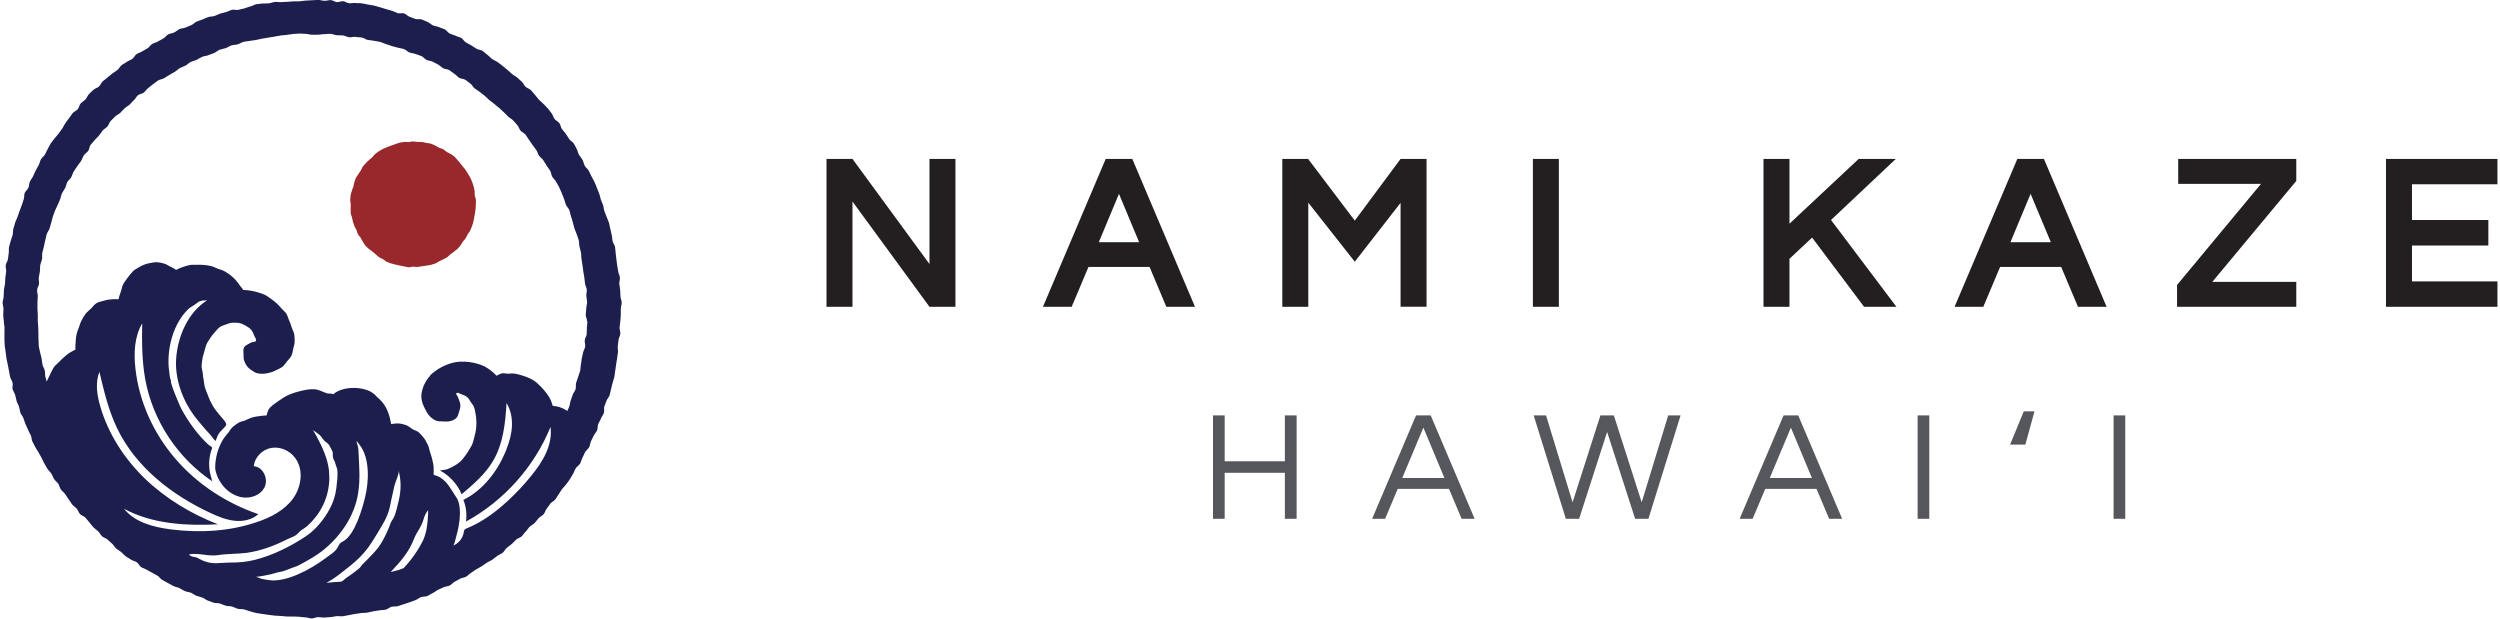 <?xml version="1.0" encoding="UTF-8"?>
<svg id="Layer_1" data-name="Layer 1" xmlns="http://www.w3.org/2000/svg" width="3.92in" height=".97in" viewBox="0 0 282.27 69.99">
  <defs>
    <style>
      .cls-1 {
        fill: #98282c;
      }

      .cls-2 {
        fill: #1c1f4e;
      }

      .cls-3 {
        fill: #231f20;
      }

      .cls-4 {
        fill: #56575c;
      }
    </style>
  </defs>
  <g>
    <path class="cls-2" d="M66.17,36.38c-.01,.24-.05,.47-.06,.71-.02,.24,0,.48-.02,.71-.02,.24-.2,.45-.22,.69-.03,.23,.08,.49,.05,.72s-.2,.45-.24,.68-.11,.46-.15,.69-.05,.47-.1,.7c-.05,.23-.03,.48-.09,.7-.05,.23-.16,.45-.22,.67-.06,.23-.16,.44-.23,.67-.06,.23,.01,.49-.06,.72s-.26,.41-.33,.64c-.07,.22-.15,.45-.23,.67-.08,.22-.08,.47-.17,.69-.06,.16-.13,.31-.2,.46-.04-.03-.09-.06-.13-.09-.22-.14-.46-.25-.72-.34-.25-.08-.53-.13-.8-.15-.09-.27-.17-.56-.3-.8-.35-.66-.92-1.29-1.47-1.78-.5-.44-1.03-.65-1.66-.85-.26-.08-.53-.16-.81-.21-.27-.04-.55-.03-.84,0-.22,0-.45-.09-.66-.04-.22,.04-.42,.18-.62,.27-.2-.2-.4-.41-.62-.57-.23-.16-.45-.34-.7-.47s-.52-.21-.78-.3c-.6-.2-1.42-.29-2.05-.25-.94,.05-1.96,.47-2.72,1.02-.22,.16-.45,.33-.65,.53,0,0,.03,.02,.02,.03-.21,.21-.38,.44-.51,.68-.15,.25-.27,.51-.35,.78-.07,.28-.15,.57-.15,.85,0,.7,.32,1.3,.66,1.89,.21,.37,.6,.73,1,.89,.25,.1,.53,.07,.79,.09,.28,.02,.54,.03,.79-.03,.28-.07,.54-.17,.71-.35,.18-.18,.24-.44,.31-.67,.07-.24,.17-.48,.16-.73,0-.26-.1-.51-.18-.73-.1-.27-.19-.46-.33-.61,.25-.25,.27-.07,.66,.06,.19,.07,.43,.15,.63,.32,.17,.13,.26,.36,.41,.57,.12,.18,.29,.35,.37,.59,.08,.24,.13,.52,.17,.81,.04,.26,.08,.54,.08,.83,0,.27,0,.55-.04,.83-.03,.27-.11,.54-.18,.82-.07,.27-.12,.54-.22,.8-.1,.26-.26,.49-.4,.73-.14,.24-.29,.47-.46,.69-.17,.21-.33,.45-.54,.63s-.44,.34-.69,.48c-.23,.13-.48,.26-.76,.36-.25,.09-.54,.09-.83,.14,0,0,.03,.02,.04,.03,1.06,.58,1.95,1.55,2.41,2.67,1.33-1.12,2.68-2.28,3.56-3.78,1.15-1.95,1.39-4.28,1.52-6.54,.48,.78,.66,1.73,.61,2.65-.05,.92-.31,1.81-.65,2.67-.94,2.35-2.57,4.5-4.84,5.64,.31,.77,.41,1.63,.29,2.45,4.29-2.34,7.73-6.19,9.57-10.71,.13,1-.09,2.03-.51,2.95-.41,.92-1.01,1.76-1.64,2.54-.81,1.01-1.7,1.96-2.65,2.84-1.39,1.29-2.95,2.45-4.71,3.16-.08,.03-.17,.07-.22,.14-.06,.07-.06,.17-.08,.26-.1,.68-.58,1.29-1.21,1.54,.13-.05,.29-.83,.33-.97,.11-.38,.21-.77,.28-1.16,.17-.9,.29-2.27-.12-3.11-.08-.17-.2-.32-.3-.48-.51-.78-.83-1.45-1.63-1.98-.23-.15-.51-.21-.77-.32,.03-.29,0-.57,0-.86s-.1-.56-.15-.84c-.06-.28-.14-.54-.24-.82-.1-.27-.11-.57-.25-.83-.14-.25-.25-.53-.42-.76s-.37-.45-.58-.65c-.2-.2-.52-.26-.76-.4-.24-.15-.45-.36-.71-.45-.27-.09-.55-.17-.83-.19-.28-.02-.58,.03-.86,.07-.16-.86-.39-1.71-.95-2.41-.22-.28-.49-.52-.76-.76,0-.07-.39-.35-.45-.4-.14-.1-.31-.18-.47-.24-.4-.15-.83-.24-1.26-.27-.89-.06-1.96,.1-2.66,.7-.24-.12-.52-.03-.77-.12-.47-.16-.85-.4-1.36-.44-.55-.04-1.09,.08-1.62,.21-.41,.1-.82,.22-1.2,.38-.46,.2-.88,.47-1.29,.76-.35,.26-.81,.53-1.06,.91-.13,.2-.16,.48-.25,.7-.28,0-.56,.05-.82,.08-.28,.04-.55,.07-.81,.15-.27,.08-.51,.21-.76,.32s-.56,.14-.79,.28c-.23,.15-.46,.32-.67,.5-.21,.18-.33,.45-.51,.66s-.36,.42-.51,.65c-.6,.92-.95,2.18-.94,3.28,0,.16,.03,.32,.08,.48,.36,1.36,1.46,2.56,2.87,2.85,1.02,.21,2.21-.22,2.65-1.16s-.2-2.28-1.23-2.34c.09-1.04,.99-1.92,2.02-2.08s2.11,.35,2.7,1.2c.94,1.33,.66,3.26-.31,4.57-.97,1.31-2.5,2.1-4.04,2.62-3.13,1.07-6.51,1.25-9.79,.83-1.95-.25-4.03-.79-5.27-2.33,3.2,1.73,7,1.94,10.63,1.76-3.04-1.19-5.9-2.9-8.25-5.16s-4.18-5.1-5.08-8.24c-.36-1.26-.56-2.64-.08-3.85,.51,2.17,1.03,4.35,1.99,6.36,2.1,4.4,6.19,7.58,10.62,9.63,.86,.4,1.76,.76,2.7,.86,.95,.1,1.96-.11,2.67-.75-3.59-1.23-6.89-3.37-9.37-6.25-2.48-2.87-4.13-6.48-4.54-10.26-.19-1.73-.11-3.57,.77-5.07-.04,2.12-.03,4.26,.35,6.35,.86,4.66,3.68,8.93,7.64,11.55-.1-.07-.16-.42-.2-.54-.06-.2-.1-.39-.14-.6-.07-.4-.09-.81-.06-1.22s.11-.81,.24-1.2c.08-.22,.15-.26-.02-.4-.1-.09-.23-.13-.33-.23-1.23-1.14-2.26-2.59-3.06-4.06-.14-.26-1.36-3.1-1.15-3.14,.01,0-.14-.26-.17-.7-.02-.24-.07-.53-.1-.86-.17-2.27,.55-4.96,2.22-6.57,.21-.2,.47-.32,.68-.47,.23-.14,.42-.36,.68-.44,.25-.08,.49-.06,.77-.08-2.2,1.37-3.35,4.15-3.51,6.64-.15,2.23,.72,4.63,2.04,6.42,.17,.24,.37,.44,.51,.64,.15,.2,.31,.35,.43,.51,.14,.15,.24,.29,.35,.41,.22,.23,.37,.41,.48,.52,.22,.24,.37,.49,.55,.69,.02,.02,.08,.06,.1,.08,.14-.28,.2-.59,.38-.85,.19-.27,.46-.48,.67-.74,.15-.17,.2-.22,.12-.42-.07-.18-.23-.37-.36-.52-.18-.22-.37-.41-.53-.62-.17-.23-.35-.43-.49-.66-.15-.24-.27-.49-.39-.72-.13-.25-.21-.51-.31-.76-.1-.26-.22-.51-.29-.76-.08-.27-.09-.54-.14-.81-.05-.28-.09-.54-.11-.81-.02-.28-.14-.55-.13-.82,.01-.28,.06-.56,.1-.82,.04-.28,.14-.54,.21-.8,.08-.27,.13-.55,.23-.79,.11-.26,.28-.48,.42-.71,.15-.24,.33-.45,.5-.65,.19-.21,.36-.44,.57-.6,.23-.17,.51-.24,.75-.33,.26-.1,.52-.2,.79-.19,.27,0,.52,0,.74,.05,.26,.06,.49,.18,.68,.29,.23,.13,.45,.27,.6,.44,.17,.2,.28,.45,.35,.65,.15,.39,.35,.44,.13,.72-.25,0-.48,.09-.68,.21-.21,.12-.46,.23-.58,.43s-.07,.47-.07,.72c0,.3,0,.59,.1,.85,.11,.27,.25,.54,.46,.74,.2,.2,.45,.34,.7,.5,.24,.15,.6,.18,.9,.18s.55-.06,.8-.12c.26-.06,.51-.17,.75-.29,.24-.12,.5-.23,.71-.39,.21-.17,.35-.41,.52-.62s.38-.4,.49-.64c.12-.24,.14-.52,.2-.78s.16-.52,.16-.79c0,0,0-.57-.05-.84-.04-.28-.21-.52-.29-.79s-.16-.52-.28-.77-.17-.54-.32-.77c-.15-.23-.39-.4-.57-.61s-.36-.42-.57-.6-.42-.35-.65-.51c-.23-.15-.45-.33-.7-.44-.25-.11-.52-.19-.79-.27-.26-.08-.54-.14-.81-.18-.27-.04-.52-.07-.8-.07-.09-.22-.28-.36-.41-.56-.44-.67-1-1.17-1.71-1.57-.24-.13-.51-.19-.76-.28-.25-.1-.49-.24-.75-.3s-.53-.1-.8-.12c-.27-.03-.54-.03-.81-.02-.27,.01-.55-.02-.82,.03-.27,.05-.53,.15-.79,.23-.26,.09-.49,.2-.74,.32-.2-.17-.43-.26-.66-.38-.23-.12-.45-.27-.69-.34-.25-.07-.51-.13-.76-.15-.26-.02-.52,.04-.77,.08-.25,.04-.5,.11-.74,.2s-.47,.21-.68,.35c-.19,.12-.41,.22-.57,.39-.23,.25-.45,.52-.65,.79-.08,.11-.16,.22-.24,.33-.04,.06-.08,.12-.12,.18-.02,.04-.1,.13-.1,.18-.14,.26-.17,.57-.27,.84-.1,.28-.2,.57-.26,.86-.28-.04-.58-.02-.86,0s-.55,.07-.82,.16c-.27,.09-.56,.12-.81,.27-.24,.15-.41,.39-.61,.6-.21,.21-.45,.38-.62,.6-.17,.23-.32,.49-.45,.74-.14,.25-.21,.53-.31,.8s-.22,.54-.27,.82c-.06,.28-.09,.57-.1,.86s-.05,.55-.02,.83c-.24,.11-.44,.24-.67,.37-.23,.13-.41,.33-.62,.49s-.38,.35-.57,.55c-.18,.19-.4,.34-.56,.56-.15,.21-.25,.46-.38,.7-.12,.23-.23,.46-.34,.71-.03,.08-.07,.16-.11,.24-.05-.18-.1-.35-.15-.53-.06-.23-.02-.48-.07-.71s-.21-.44-.26-.67c-.05-.23-.06-.47-.1-.7s-.13-.46-.17-.69-.12-.46-.15-.69,0-.48-.03-.71c-.03-.23,0-.47-.01-.71-.02-.23,0-.47-.02-.71-.02-.23-.04-.47-.05-.7,0-.24,0-.47,0-.71,0-.24-.04-.47-.04-.71v-.71c0-.24,.03-.47,.04-.71,0-.24-.1-.48-.08-.71,.02-.24,.2-.46,.22-.69,.02-.24-.06-.48-.03-.71,.03-.23,.1-.46,.13-.7,.03-.23,0-.48,.04-.71s.15-.45,.2-.68c.04-.23-.02-.48,.03-.72,.05-.23,.13-.46,.18-.69s.09-.47,.15-.69c.06-.23,.09-.47,.16-.69,.06-.23,.25-.42,.32-.64,.07-.23,.13-.45,.2-.68,.07-.22,.1-.46,.18-.68,.08-.22,.15-.45,.24-.67,.08-.22,.21-.42,.3-.64s.19-.43,.28-.65,.11-.47,.21-.68c.1-.21,.26-.4,.37-.61,.1-.21,.13-.47,.24-.67s.34-.36,.45-.56c.11-.21,.16-.45,.28-.65,.12-.2,.28-.38,.4-.59,.12-.2,.29-.37,.42-.57,.13-.2,.18-.44,.31-.64,.13-.2,.36-.32,.5-.51s.13-.49,.27-.68,.32-.35,.46-.54c.15-.19,.34-.33,.49-.51s.26-.4,.41-.57c.15-.18,.39-.29,.54-.46,.16-.18,.21-.44,.37-.62,.16-.17,.33-.34,.5-.51,.16-.17,.42-.25,.58-.41,.17-.17,.32-.35,.49-.51s.39-.27,.57-.42c.18-.16,.31-.36,.49-.51s.27-.41,.46-.56c.18-.15,.48-.16,.66-.3,.19-.15,.31-.37,.5-.51,.19-.14,.36-.31,.55-.44,.19-.14,.37-.29,.57-.42,.19-.13,.48-.13,.68-.26s.4-.25,.6-.37,.41-.23,.61-.35c.2-.12,.37-.31,.57-.42,.21-.11,.44-.18,.65-.29s.37-.31,.59-.41c.21-.1,.46-.14,.67-.24,.21-.1,.41-.25,.62-.34,.22-.09,.47-.09,.69-.18s.44-.16,.66-.25c.22-.08,.4-.29,.62-.37,.22-.08,.46-.1,.69-.18,.22-.07,.42-.24,.65-.31,.22-.07,.48-.06,.7-.12,.23-.06,.43-.22,.66-.28,.23-.06,.47-.06,.7-.11,.23-.05,.47-.05,.7-.1,.23-.05,.46-.11,.69-.15,.23-.04,.46-.09,.7-.12,.23-.04,.47-.08,.7-.11,.23-.03,.46-.1,.7-.13,.23-.03,.47-.05,.7-.07,.24-.02,.47-.08,.7-.1s.47-.03,.71-.05c.24,0,.47,.03,.71,.03s.47,.1,.71,.1,.47,0,.71,0c.24,0,.47-.07,.71-.06,.24,0,.48-.05,.71-.04,.24,.02,.46,.14,.7,.16s.48,0,.71,.02c.23,.03,.45,.18,.69,.21,.24,.03,.49-.08,.72-.04s.47,.03,.71,.07c.23,.04,.44,.22,.67,.27s.47,.04,.7,.1c.23,.05,.47,.06,.7,.12s.44,.19,.67,.25,.44,.16,.67,.23c.22,.07,.46,.11,.68,.18,.22,.07,.47,.08,.69,.16,.22,.08,.39,.3,.61,.38s.47,.09,.69,.17c.22,.09,.45,.14,.67,.24,.22,.09,.37,.33,.58,.43,.21,.1,.47,.1,.69,.2,.21,.1,.42,.22,.62,.33,.21,.11,.37,.31,.58,.42,.21,.11,.49,.09,.69,.21,.2,.12,.37,.3,.57,.42s.35,.33,.55,.45c.2,.13,.5,.09,.7,.23,.2,.13,.37,.29,.57,.43,.19,.14,.29,.4,.48,.54s.39,.26,.58,.4c.19,.14,.37,.29,.56,.44,.18,.15,.34,.33,.51,.48,.18,.15,.39,.27,.56,.43s.37,.29,.55,.45c.17,.16,.35,.32,.52,.48,.17,.16,.34,.33,.5,.5s.41,.26,.57,.44c.16,.17,.31,.36,.47,.53,.16,.18,.21,.44,.36,.62s.41,.27,.56,.45c.15,.18,.25,.4,.4,.59,.15,.19,.26,.39,.4,.58,.14,.19,.28,.38,.42,.57s.18,.45,.31,.64c.13,.19,.36,.32,.49,.52s.25,.4,.37,.6,.28,.38,.4,.58c.12,.2,.12,.47,.24,.68,.11,.21,.33,.36,.43,.57,.11,.21,.25,.4,.35,.62,.1,.21,.19,.43,.29,.65,.1,.21,.16,.45,.26,.66,.09,.22,.13,.46,.22,.68,.09,.22,.3,.39,.39,.61,.08,.22,.1,.47,.18,.69s.14,.45,.21,.68c.07,.22,.11,.46,.18,.69,.07,.23,.19,.43,.26,.66,.06,.23,.17,.44,.23,.67,.06,.23,.03,.48,.08,.71s.12,.46,.17,.69c.05,.23,.02,.48,.06,.71s.07,.46,.11,.7c.04,.23,.05,.47,.09,.7,.03,.23,.09,.46,.12,.7,.03,.23,.05,.47,.08,.7,.02,.23,.18,.46,.2,.69,.02,.24-.07,.48-.05,.71,.01,.24,.08,.47,.09,.71,0,.24-.1,.47-.1,.71s-.05,.47-.06,.71c0,.24,.15,.48,.14,.71m-17.99,22.1c-.05,.94-.17,1.88-.56,2.73-.18,.39-.4,.75-.63,1.12-.46,.74-.97,1.37-1.56,2.01-.2,.07-.4,.15-.6,.22-.22,.07-.46,.11-.69,.18-.05,.02-.11,.02-.17,.03,.05-.06,.1-.11,.16-.17,.98-1.02,1.94-2.17,2.45-3.52,.3-.81,.88-1.4,1.1-2.26,.1-.38,.28-.74,.52-1.04,0,.24,0,.47-.02,.71m-4.21-1.6c.13-.63,.28-1.25,.42-1.88,.09-.39,.56-1.35,.48-1.73,.05,.27,.09,.43,.13,.68,.21,1.29,0,2.35-.33,3.58-.11,.41-.21,.84-.43,1.21-.1,.16-.22,.32-.28,.49-.26,.73-.58,1.42-.97,2.11-.56,.98-1.42,1.76-2.19,2.54-.25,.25-.14,.24-.46,.53-.16,.15-.39,.28-.61,.47-.23,.18-.5,.35-.78,.55-.15,.11-.28,.23-.43,.35-.16,.13-.6,.1-.79,.12-.34,.03-.68,.06-1.03,.09,.75-.39,1.42-.92,2.09-1.45,.52-.41,1.04-.82,1.52-1.28,.43-.42,.83-.87,1.18-1.36,.31-.43,.59-.89,.87-1.35,.61-1.02,1.26-1.97,1.51-3.15,.04-.18,.07-.35,.11-.53m-3.69-1.09c.25-1.59,.1-3.08,.03-4.69,0-.19-.03-.38-.08-.57-.03-.1-.06-.2-.08-.3-.02-.09-.07-.19-.06-.28,.07,.06,.12,.15,.18,.22,.06,.08,.13,.16,.19,.25,1.16,1.53,1.03,4.14,.6,5.89-.33,1.37-1.14,4.16-2.4,4.95-.13,.08-.29,.14-.4,.25-.16,.15-.23,.37-.34,.55-.32,.51-1.01,.9-1.48,1.26-1.5,1.12-4.34,2.69-6.3,2.37-.23-.04-.47-.08-.7-.12-.23-.04-.45-.18-.68-.23-.04,0-.08,0-.12-.01h.05c.3-.03,.58-.07,.85-.12,.3-.05,.58-.12,.84-.17,.29-.07,.55-.16,.79-.22,.31-.07,.6-.11,.8-.19,.41-.14,.75-.31,1.19-.45,.26-.08,.49-.21,.73-.34,.8-.44,1.61-.89,2.33-1.45,1.92-1.51,3.46-3.67,3.97-6.08,.03-.17,.07-.33,.09-.5m-3.3-2.47c-.16-1.4-.73-2.64-1.41-3.92-.11-.22-.27-.44-.41-.69,.25,.16,.49,.33,.7,.5,.22,.17,.34,.42,.53,.64,.17,.2,.47,.32,.62,.58,.13,.22,.26,.48,.38,.76,.05,.15-.03,.42,.06,.71,.06,.19,.21,.38,.26,.64,.04,.21,.18,.42,.21,.68,.07,.62-.05,1.47-.12,2.09-.1,.81-.36,1.59-.74,2.3-.6,1.14-1.58,2.36-2.66,3.08-1.77,1.18-3.73,2.16-5.8,2.69-.93,.24-1.81,.31-2.75,.31-1.19,0-2.03,.27-3.17-.23-.22-.09-.42-.23-.63-.32-.21-.1-.48-.08-.69-.18-.09-.05-.17-.1-.2-.2,1.1-.19,2.16,.26,3.25,.09,1.07-.17,2.17-.12,3.25-.26,1.6-.22,3.17-.81,4.6-1.54,.31-.16,.65-.25,.94-.44,.24-.16,.42-.43,.67-.6,.21-.15,.45-.28,.65-.46,1.46-1.32,2.34-3.02,2.48-5.02,.03-.41,0-.81-.03-1.2m33.02-17.65v-.7c0-.23,.11-.47,.1-.71s-.14-.47-.14-.7-.01-.47-.03-.7c-.01-.24-.08-.47-.1-.7-.02-.24,.09-.48,.07-.71s-.16-.45-.19-.69-.09-.46-.12-.69c-.03-.23-.05-.47-.09-.7-.04-.23-.04-.47-.08-.7-.04-.23-.03-.47-.07-.7-.05-.23-.23-.43-.28-.66-.05-.23-.04-.47-.1-.7-.06-.23-.1-.46-.16-.69-.06-.23-.09-.46-.15-.69-.07-.23-.19-.43-.26-.65s-.18-.43-.26-.66c-.07-.22-.07-.47-.15-.69-.08-.22-.17-.44-.26-.65-.08-.22-.1-.47-.19-.68s-.17-.44-.26-.65c-.09-.22-.17-.44-.27-.65s-.23-.41-.33-.62c-.1-.21-.21-.42-.31-.63-.11-.21-.34-.35-.45-.56s-.14-.46-.25-.66c-.11-.21-.28-.38-.4-.58s-.14-.46-.26-.66-.2-.43-.33-.62c-.13-.2-.39-.31-.52-.5-.13-.2-.24-.4-.38-.59s-.3-.36-.44-.55c-.14-.19-.15-.47-.29-.66s-.39-.29-.54-.47c-.14-.19-.19-.45-.33-.63-.15-.18-.27-.38-.43-.56-.15-.18-.33-.33-.49-.51s-.36-.31-.52-.48-.28-.38-.45-.55c-.16-.17-.29-.37-.46-.54s-.44-.22-.61-.39c-.17-.16-.25-.42-.43-.57-.17-.16-.35-.32-.52-.47-.17-.15-.41-.25-.58-.4-.18-.15-.34-.32-.53-.47-.18-.15-.36-.31-.54-.45-.18-.15-.38-.28-.56-.42-.19-.14-.43-.21-.62-.35s-.34-.34-.53-.47c-.19-.13-.35-.32-.55-.45-.19-.13-.48-.12-.68-.24-.2-.13-.39-.25-.59-.38-.2-.12-.41-.22-.62-.34-.2-.12-.32-.39-.52-.5-.21-.11-.45-.15-.66-.26-.21-.11-.45-.14-.66-.25s-.34-.37-.55-.47c-.21-.1-.45-.15-.66-.25s-.47-.1-.68-.2-.39-.3-.6-.38c-.22-.09-.43-.2-.65-.28s-.51,0-.73-.06c-.22-.08-.43-.17-.66-.25-.22-.07-.39-.31-.62-.38s-.5,.04-.73-.03c-.22-.07-.43-.21-.65-.27-.23-.06-.45-.13-.68-.19s-.45-.16-.67-.21c-.23-.05-.45-.14-.68-.19s-.47-.08-.7-.12-.46-.1-.69-.13c-.23-.04-.47,0-.71-.04-.23-.03-.48,.06-.71,.03s-.45-.2-.68-.23c-.23-.02-.48,.12-.71,.1-.23-.02-.46-.22-.69-.23-.23,0-.47,.09-.71,.08-.23,0-.47-.09-.7-.1-.23,0-.47,.04-.7,.04s-.47,.04-.7,.04-.47,.07-.7,.08h-.7c-.24,.01-.47,.04-.7,.06s-.47,0-.7,.03c-.23,.02-.48-.04-.71-.02-.23,.03-.46,.13-.69,.16-.23,.03-.48,0-.71,.02-.23,.04-.47,.04-.7,.08-.23,.04-.44,.21-.67,.25-.23,.05-.44,.16-.67,.22-.23,.05-.46,.1-.68,.16-.23,.06-.5-.05-.72,0-.23,.06-.43,.19-.66,.25-.22,.07-.46,.11-.68,.18s-.43,.2-.65,.27c-.22,.07-.48,.05-.7,.12s-.43,.19-.65,.27c-.22,.08-.44,.16-.66,.24-.22,.09-.38,.31-.6,.4-.22,.09-.43,.18-.65,.27-.21,.1-.48,.08-.69,.18-.21,.1-.39,.28-.6,.38-.21,.11-.47,.11-.68,.22-.21,.11-.35,.35-.55,.46-.2,.11-.41,.22-.61,.34-.2,.12-.45,.16-.65,.28-.2,.12-.33,.36-.52,.49-.2,.13-.42,.22-.61,.35-.2,.13-.45,.18-.64,.31-.19,.13-.29,.4-.48,.54s-.44,.2-.62,.34c-.19,.14-.41,.23-.6,.38-.18,.15-.29,.39-.47,.54-.18,.15-.4,.25-.58,.4s-.36,.3-.54,.45c-.17,.16-.38,.28-.55,.44s-.25,.42-.42,.58-.45,.21-.62,.37-.35,.32-.51,.49-.24,.42-.4,.6c-.16,.17-.38,.29-.54,.46-.16,.18-.18,.47-.33,.65-.15,.18-.42,.26-.57,.44-.15,.18-.27,.39-.41,.57-.15,.18-.28,.38-.42,.57s-.22,.42-.36,.61c-.14,.19-.28,.38-.41,.57-.13,.19-.32,.35-.45,.54-.13,.2-.3,.36-.43,.56-.12,.2-.22,.42-.34,.62-.12,.2-.19,.43-.31,.63-.12,.2-.34,.35-.46,.55-.11,.2-.15,.46-.26,.66-.11,.21-.23,.41-.34,.62-.11,.21-.19,.43-.29,.64s-.27,.39-.36,.61c-.1,.21-.08,.48-.17,.69-.09,.22-.33,.37-.42,.59-.09,.22-.03,.5-.11,.71-.08,.22-.14,.45-.22,.67s-.17,.43-.25,.66c-.08,.22-.16,.44-.23,.67-.07,.22-.21,.43-.27,.65-.06,.23-.14,.45-.2,.68-.06,.23-.03,.48-.08,.71-.06,.23-.17,.44-.22,.67s-.14,.45-.19,.68,0,.48-.04,.71-.05,.47-.09,.7c-.04,.23-.22,.44-.25,.67s.08,.48,.05,.72c-.03,.23-.07,.46-.09,.7-.02,.23-.03,.47-.04,.7-.02,.23-.11,.46-.12,.7,0,.23-.02,.47-.03,.7,0,.23-.11,.47-.12,.7,0,.24,.1,.47,.1,.71s-.03,.47-.03,.71,.06,.47,.07,.7c0,.24,.07,.47,.08,.7,.01,.24-.03,.47-.01,.71,.02,.23-.02,.47,0,.71,.02,.23,.01,.47,.04,.7s.07,.47,.1,.7,.06,.47,.09,.7c.04,.23,.11,.46,.15,.69s.09,.46,.13,.69c.05,.23,.08,.46,.13,.69s.22,.43,.28,.66-.05,.5,0,.72c.06,.23,.22,.43,.29,.65,.07,.23,.09,.46,.16,.69,.07,.22,.21,.43,.28,.65,.07,.22,.08,.47,.16,.69,.08,.22,.26,.4,.34,.62,.08,.22,.14,.45,.23,.66,.09,.22,.2,.42,.29,.64s.21,.42,.31,.63c.1,.21,.08,.48,.18,.69,.1,.21,.22,.42,.32,.63,.11,.21,.26,.4,.37,.6,.11,.21,.23,.41,.34,.61s.19,.43,.31,.63,.23,.41,.35,.61,.32,.35,.45,.55,.19,.43,.32,.63,.34,.34,.47,.53c.13,.19,.16,.46,.3,.65,.14,.19,.34,.33,.48,.52s.25,.4,.39,.59c.15,.18,.26,.4,.4,.58,.15,.18,.37,.31,.52,.48,.15,.18,.22,.43,.37,.61,.16,.17,.45,.23,.61,.4,.16,.17,.29,.37,.45,.54,.16,.17,.28,.38,.45,.55s.37,.3,.54,.46,.27,.4,.44,.56,.44,.21,.62,.37c.17,.16,.34,.32,.52,.47,.18,.15,.28,.4,.46,.54,.18,.15,.39,.27,.57,.41,.18,.15,.33,.34,.52,.49,.19,.14,.41,.23,.6,.37,.19,.14,.46,.16,.65,.3,.19,.13,.29,.41,.48,.54,.2,.13,.45,.18,.64,.3,.2,.13,.41,.22,.61,.34,.2,.12,.41,.22,.62,.34,.2,.12,.33,.37,.54,.48,.2,.11,.41,.23,.62,.34,.21,.11,.41,.23,.62,.34s.46,.13,.67,.23c.21,.1,.4,.24,.62,.34,.21,.1,.47,.1,.69,.19,.22,.09,.4,.25,.62,.34,.22,.09,.46,.12,.68,.21,.22,.08,.4,.26,.62,.34,.22,.08,.44,.17,.66,.24s.49,.02,.71,.09,.43,.19,.66,.25c.22,.07,.48,.03,.7,.09,.23,.06,.43,.2,.66,.26,.23,.06,.48,.01,.71,.07,.23,.05,.44,.16,.67,.21s.45,.15,.68,.19,.46,.07,.7,.11c.23,.04,.46,.07,.7,.1,.23,.03,.47,.06,.7,.09,.23,.03,.47,.01,.7,.04,.23,.02,.47,.05,.7,.06,.23,.02,.47,0,.7,0,.23,.01,.47,.02,.7,.03s.47,.07,.7,.07,.47,.12,.7,.12,.47-.14,.7-.15c.24,0,.47,.05,.71,.05,.23-.01,.47-.04,.7-.05,.24-.01,.46-.09,.7-.11,.23-.02,.47,.04,.71,.01,.23-.02,.46-.1,.69-.13s.46-.09,.69-.13c.23-.03,.46-.07,.69-.1,.23-.04,.47,0,.7-.05,.23-.04,.46-.11,.69-.15,.23-.05,.47-.06,.7-.11s.48-.02,.71-.08c.23-.06,.42-.26,.64-.32,.23-.06,.48,0,.71-.07s.45-.15,.67-.22c.22-.07,.45-.14,.67-.22,.22-.07,.44-.16,.66-.24,.22-.08,.4-.26,.62-.34,.22-.08,.49-.03,.71-.12,.22-.09,.41-.25,.62-.34,.22-.09,.39-.27,.6-.37,.21-.1,.43-.19,.64-.29s.48-.09,.69-.2,.36-.32,.57-.43,.41-.23,.61-.34c.2-.11,.48-.11,.68-.23s.35-.32,.56-.44c.2-.12,.39-.26,.59-.39s.41-.22,.61-.35c.2-.13,.38-.27,.58-.4,.19-.13,.43-.21,.62-.34,.19-.14,.37-.29,.56-.43s.43-.21,.62-.36c.18-.15,.28-.41,.46-.55,.18-.15,.38-.28,.55-.43,.18-.15,.32-.34,.5-.5,.17-.16,.45-.2,.62-.36s.29-.38,.46-.54,.28-.38,.45-.55c.17-.17,.4-.26,.57-.43,.16-.17,.29-.38,.45-.55s.41-.27,.56-.44c.16-.18,.2-.45,.35-.63,.15-.18,.27-.39,.41-.57,.15-.18,.4-.28,.55-.46,.15-.18,.24-.4,.39-.59,.14-.19,.24-.4,.38-.59s.33-.34,.46-.53c.13-.19,.29-.37,.42-.57,.13-.19,.23-.41,.36-.61s.18-.44,.31-.64c.12-.2,.37-.33,.49-.53,.12-.2,.15-.45,.27-.66,.11-.2,.19-.43,.3-.64s.35-.35,.46-.56c.11-.21,.11-.47,.21-.68s.21-.42,.31-.63c.1-.21,.28-.39,.38-.6,.09-.22,.04-.49,.12-.71,.09-.22,.24-.41,.32-.63s.25-.41,.33-.63-.03-.51,.05-.73c.07-.22,.18-.43,.25-.66,.07-.22,.29-.4,.35-.63,.07-.23,.1-.46,.16-.69,.06-.23,.11-.46,.17-.68,.06-.23,.15-.45,.2-.68,.05-.23,.06-.47,.1-.7,.05-.23,.06-.47,.1-.7s.07-.46,.11-.69,.07-.46,.1-.7c.03-.23-.05-.48-.02-.71s.07-.46,.09-.7c.02-.23,.18-.45,.2-.69,.02-.23-.11-.48-.09-.71,.01-.23,.08-.46,.09-.7,0-.23,.05-.47,.05-.7"/>
    <path class="cls-1" d="M53.42,22.1c-.02-.17,.02-.35-.02-.51-.04-.17-.05-.34-.1-.5s-.1-.33-.16-.48c-.06-.16-.13-.31-.2-.47-.07-.15-.19-.29-.26-.44-.08-.15-.17-.29-.26-.43s-.21-.26-.32-.4c-.1-.14-.21-.26-.32-.39s-.2-.27-.32-.39c-.12-.12-.21-.27-.34-.38-.13-.11-.28-.19-.42-.29s-.31-.14-.45-.23-.25-.23-.4-.31-.32-.1-.48-.17c-.15-.07-.28-.19-.44-.25s-.3-.16-.47-.21c-.16-.05-.34-.04-.5-.08-.16-.03-.33-.08-.5-.11-.17-.02-.34,.01-.51,0s-.33-.06-.51-.06-.33,.06-.5,.08c-.17,.01-.35-.05-.51-.02-.17,.02-.34,.05-.5,.08-.17,.04-.32,.11-.48,.16s-.32,.12-.48,.17c-.16,.06-.32,.11-.47,.18s-.32,.12-.47,.2-.3,.16-.44,.25-.27,.2-.41,.3c-.13,.1-.22,.27-.34,.38-.13,.11-.26,.21-.38,.33-.12,.12-.25,.22-.36,.35s-.24,.24-.34,.38-.14,.31-.23,.45c-.09,.14-.2,.27-.28,.42-.08,.15-.21,.27-.28,.43-.07,.15-.11,.32-.17,.48-.06,.16-.06,.33-.11,.5-.05,.16-.14,.31-.18,.48-.03,.16-.11,.33-.13,.49-.02,.17-.03,.34-.05,.51,0,.17,.06,.34,.06,.51s-.02,.34,0,.51c0,.17-.02,.34,0,.51s.11,.32,.15,.49,.06,.33,.11,.49,.1,.32,.16,.48,.17,.29,.24,.45c.07,.15,.09,.33,.17,.48,.08,.15,.22,.26,.31,.4s.14,.31,.24,.44c.1,.14,.17,.3,.28,.43,.11,.13,.25,.23,.37,.35s.29,.19,.41,.3c.13,.11,.25,.23,.38,.33,.14,.1,.25,.23,.39,.33,.14,.09,.3,.15,.45,.23s.27,.22,.42,.29,.32,.12,.48,.18,.33,.08,.49,.13,.33,.07,.5,.11c.16,.03,.33,.08,.49,.1,.17,.02,.33,.08,.5,.1,.17,.01,.34-.07,.51-.07s.34,.04,.51,.03,.33-.06,.5-.08,.34-.03,.5-.07c.17-.04,.34-.04,.5-.08,.16-.05,.33-.09,.49-.15s.29-.18,.45-.25,.31-.14,.45-.22c.15-.08,.31-.15,.45-.24s.25-.24,.38-.34c.14-.1,.28-.19,.4-.3,.13-.11,.28-.19,.4-.31,.12-.12,.22-.26,.33-.39s.17-.29,.27-.43c.1-.13,.23-.24,.33-.39,.09-.14,.15-.3,.23-.45,.08-.15,.21-.27,.28-.43,.07-.15,.14-.31,.2-.47s.1-.32,.15-.49c.05-.16,.06-.33,.1-.5,.04-.16,.07-.33,.09-.5s.06-.33,.07-.5,.03-.33,.03-.51,.02-.34,0-.51c0-.17-.11-.33-.13-.5"/>
  </g>
  <path class="cls-3" d="M176.08,17.98h-2.94v16.73h2.94V17.98Zm-14.97,0h-2.94l-5.18,6.98-5.28-6.98h-2.92v16.73h2.94v-11.78l5.26,6.68,5.18-6.66v11.75h2.94V17.98Zm-33.29,0h-3.01l-7.1,16.73h3.25l1.9-4.51h6.91l1.9,4.51h3.24s-7.09-16.73-7.09-16.73Zm-3.79,9.42l2.28-5.47,2.28,5.47h-4.56Zm-16.22-9.42h-2.94v11.89l-8.71-11.89h-2.94v16.73h2.94v-11.91l8.71,11.91h2.94V17.98Z"/>
  <path class="cls-4" d="M238.84,58.7h1.32v-11.7h-1.32v11.7Zm-10.16-12.16l-1.55,3.76h1.73l1.03-3.76h-1.21Zm-12.01,12.16h1.32v-11.7h-1.32v11.7Zm-14.34-10.32l2.38,5.7h-4.77l2.39-5.7Zm-.83-1.38l-4.97,11.7h1.47l1.43-3.39h5.8l1.43,3.39h1.47l-4.97-11.7h-1.66Zm-16.79,11.7h1.5l3.64-11.7h-1.4l-3,9.83-3.15-9.83h-1.52l-3.15,9.83-3-9.83h-1.4l3.64,11.7h1.5l3.17-9.83,3.17,9.83h0Zm-23.96-10.32l2.38,5.7h-4.77l2.39-5.7Zm-.83-1.38l-4.97,11.7h1.47l1.43-3.39h5.8l1.43,3.39h1.47l-4.97-11.7h-1.66Zm-14.84,5.19h-6.81v-5.19h-1.32v11.7h1.32v-5.21h6.81v5.21h1.33v-11.7h-1.33v5.19Z"/>
  <path class="cls-3" d="M210,17.98l-7.83,7.33v-7.33h-2.94v16.73h2.94v-5.43l2.56-2.4,5.88,7.83h3.66l-7.4-9.82,7.33-6.91h-4.2Zm19.45,3.95l2.29,5.47h-4.57l2.28-5.47h0Zm-1.5-3.95l-7.1,16.73h3.25l1.9-4.51h6.91l1.9,4.51h3.24l-7.09-16.73h-3.01Zm18.2,0v2.82h9.37l-9.5,11.44v2.47h13.49v-2.82h-9.5l9.5-11.42v-2.49h-13.36Zm23.51,0v16.73h12.61v-2.87h-9.67v-4.06h8.64v-2.89h-8.64v-4.04h9.67v-2.87s-12.61,0-12.61,0Z"/>
</svg>